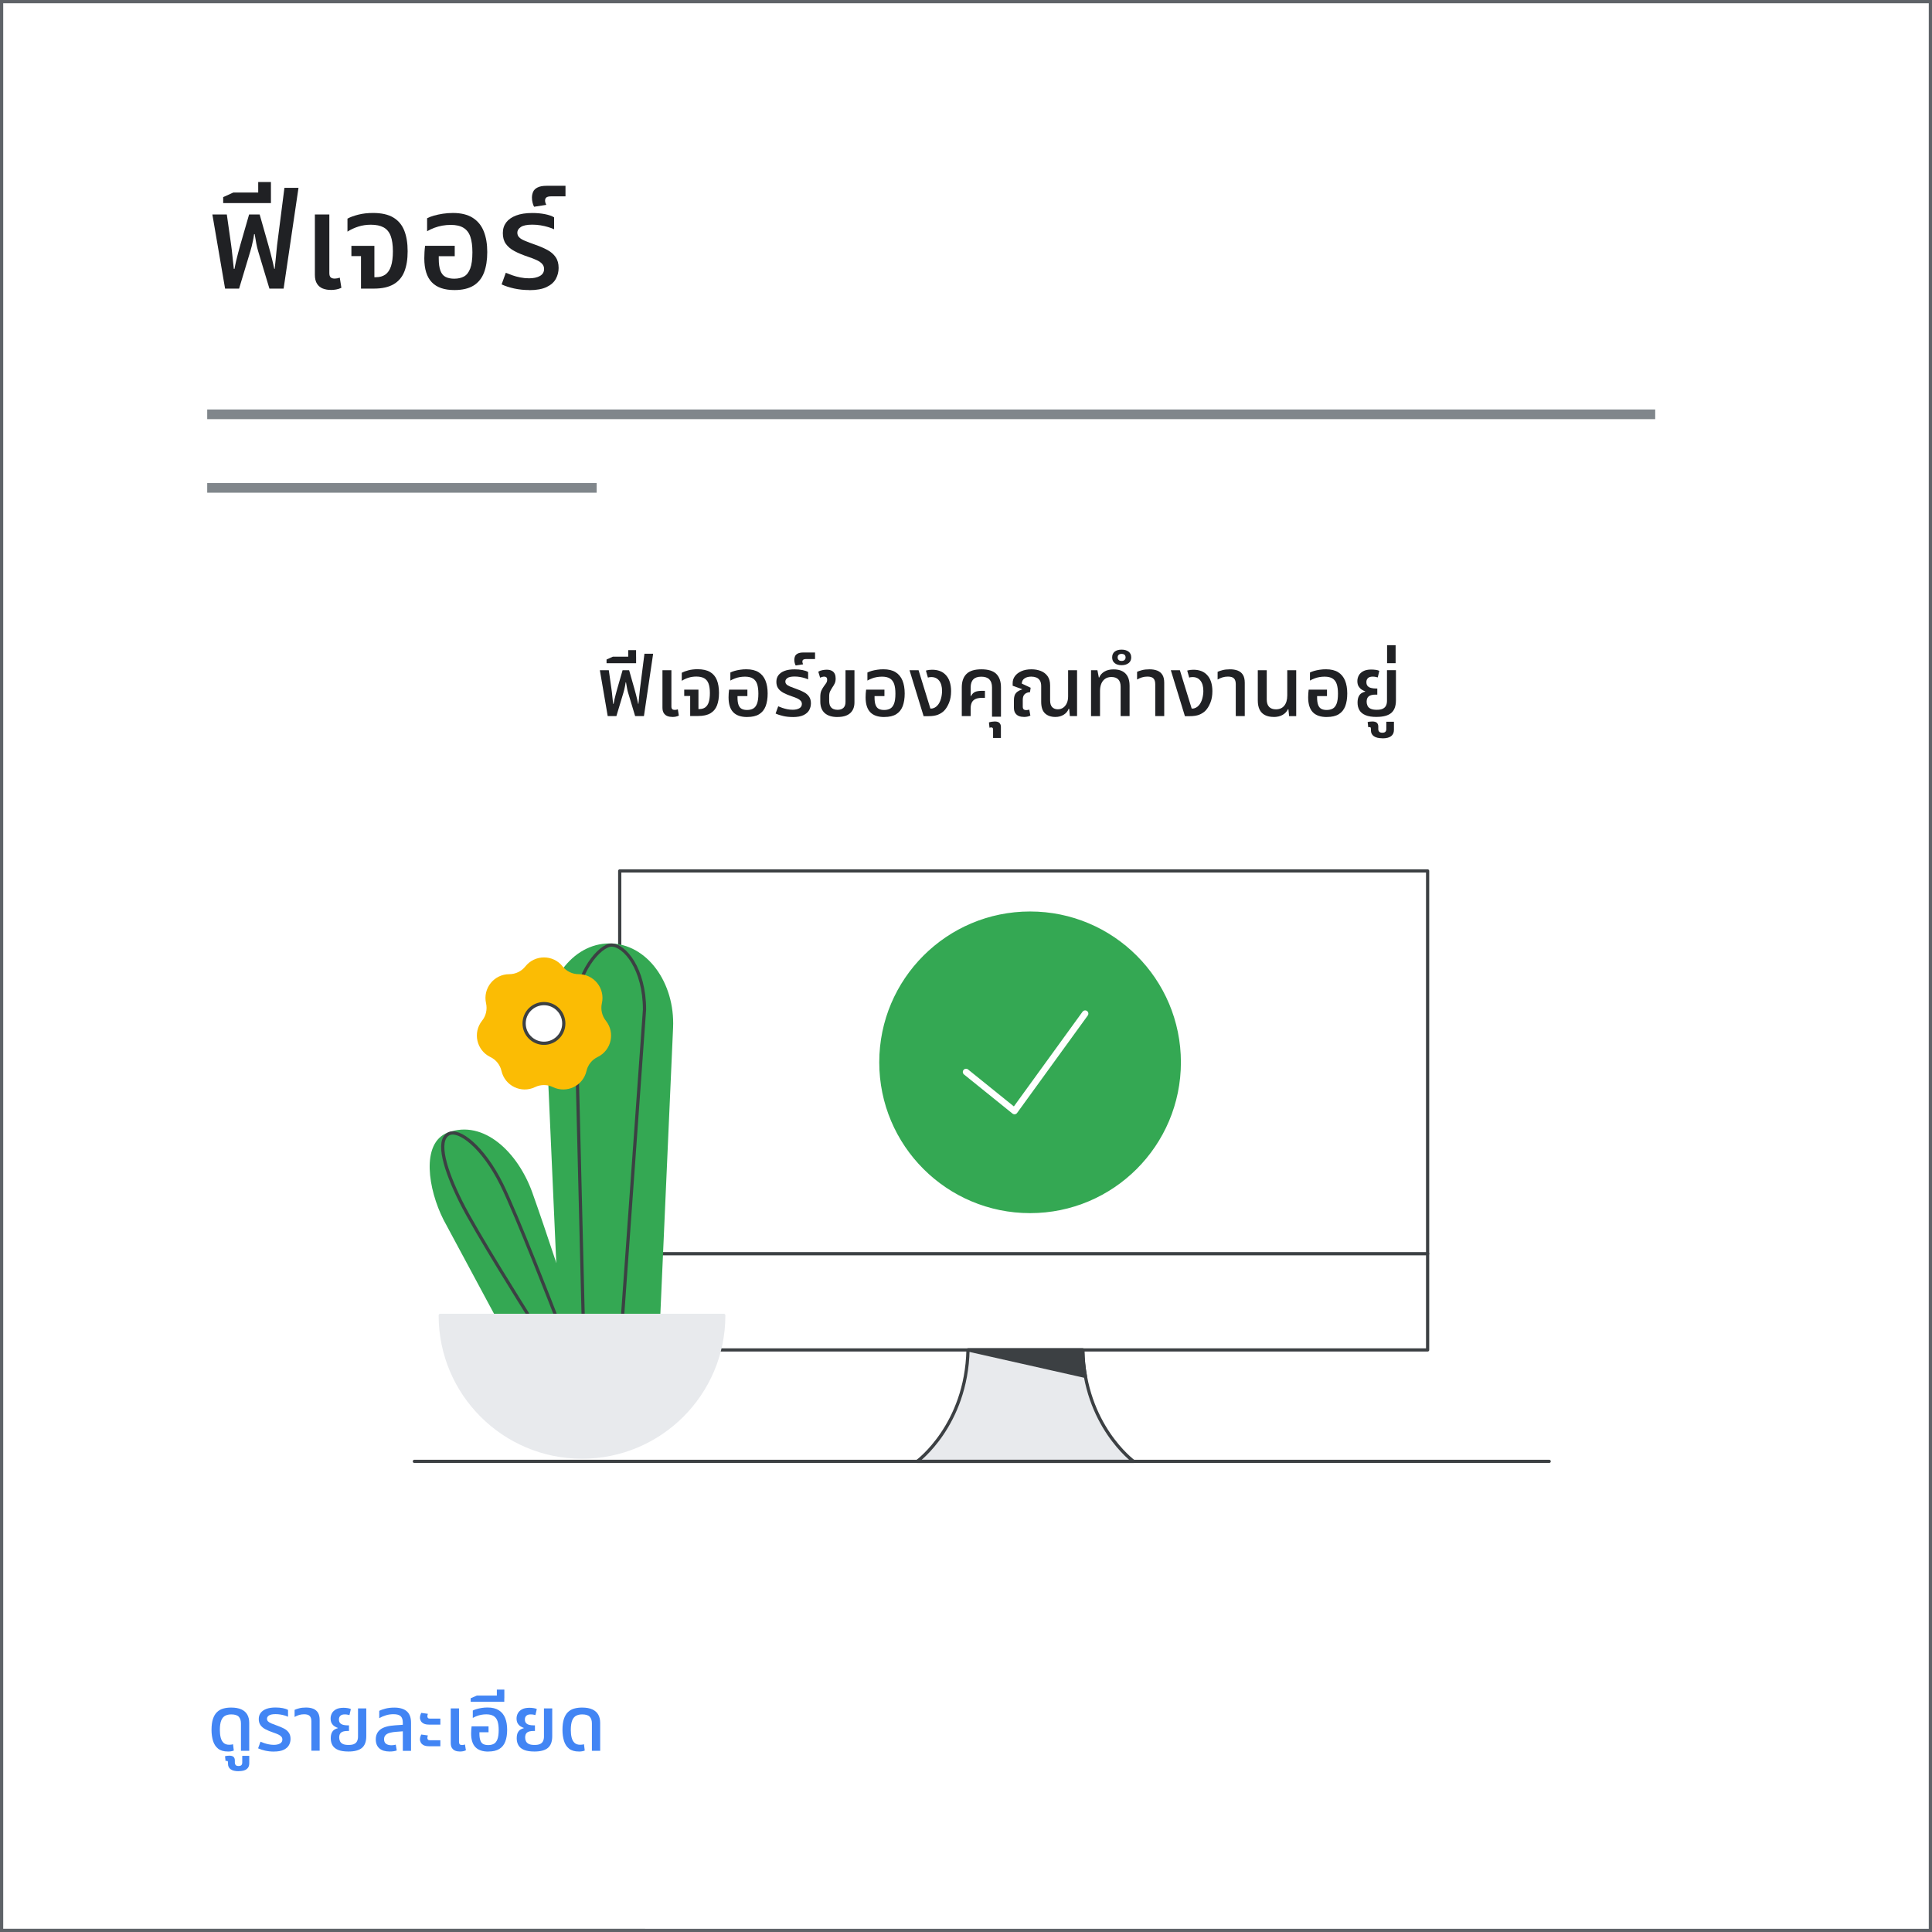 <?xml version="1.0" encoding="UTF-8"?>
<svg xmlns="http://www.w3.org/2000/svg" viewBox="0 0 600 600">
  <rect x="0" y="0" width="600" height="600" fill="#333333" stroke="none"/>
  <defs>
    <style>
      .cls-1 {
        fill: #202124;
      }

      .cls-1, .cls-2, .cls-3, .cls-4 {
        stroke-width: 0px;
      }

      .cls-5 {
        fill: #34a853;
        stroke: #34a853;
      }

      .cls-5, .cls-6, .cls-7, .cls-8, .cls-9, .cls-10, .cls-11, .cls-12 {
        stroke-linecap: round;
        stroke-linejoin: round;
      }

      .cls-2 {
        fill: #4285f4;
      }

      .cls-6 {
        fill: #3c4043;
      }

      .cls-6, .cls-7, .cls-8, .cls-12 {
        stroke: #3c4043;
      }

      .cls-3 {
        fill: #5f6368;
      }

      .cls-7, .cls-4 {
        fill: #fff;
      }

      .cls-8, .cls-13, .cls-11 {
        fill: none;
      }

      .cls-9 {
        stroke: #e8eaed;
      }

      .cls-9, .cls-12 {
        fill: #e8eaed;
      }

      .cls-10 {
        fill: #fbbc04;
        stroke: #fbbc04;
      }

      .cls-13 {
        stroke: #80868b;
        stroke-miterlimit: 10;
        stroke-width: 3px;
      }

      .cls-11 {
        stroke: #fff;
        stroke-width: 2px;
      }
    </style>
  </defs>
  <g id="Vectors">
    <g>
      <g>
        <rect class="cls-4" x=".5" y=".5" width="599" height="599"/>
        <path class="cls-3" d="M599,1v598H1V1h598M600,0H0v600h600V0h0Z"/>
      </g>
      <line class="cls-13" x1="64.35" y1="128.67" x2="514.04" y2="128.67"/>
      <line class="cls-13" x1="64.35" y1="151.51" x2="185.3" y2="151.51"/>
      <g>
        <path class="cls-7" d="M192.46,270.48h250.9v148.75h-250.9v-148.75Z"/>
        <path class="cls-8" d="M192.46,389.35h250.9"/>
        <path class="cls-12" d="M284.86,453.84s15.26-11.19,15.76-34.6h35.65c.49,23.4,15.76,34.6,15.76,34.6h-67.18Z"/>
        <path class="cls-6" d="M337.08,427.45c-.46-2.55-.76-5.28-.82-8.21h-35.65l36.47,8.21Z"/>
        <path class="cls-8" d="M481.11,453.84H128.69"/>
        <path class="cls-5" d="M319.9,376.25c25.59,0,46.34-20.75,46.34-46.34s-20.75-46.34-46.34-46.34-46.34,20.75-46.34,46.34,20.75,46.34,46.34,46.34Z"/>
        <path class="cls-11" d="M300.01,332.91l15.05,12.14,21.94-30.26"/>
        <path class="cls-5" d="M170.01,319.18c-.62-13.82,8-25.69,19.26-25.69s19.88,11.87,19.26,25.69l-3.97,89.31h-30.58l-3.97-89.31Z"/>
        <path class="cls-5" d="M138.15,378.51c-4.66-9.22-6.93-23.34,1.14-26.33,10.76-3.98,21.11,6.01,25.53,18.27,4.11,11.43,12.81,38.07,12.81,38.07h-23.36l-16.12-30Z"/>
        <path class="cls-8" d="M193.39,407.99l6.77-94.43c0-12.76-6.24-20.06-10.24-20.06-3.58,0-11.15,8.63-11.15,20.06l2.32,94.43"/>
        <path class="cls-8" d="M172.36,407.99s-11.97-30.91-16.58-40.2c-5.8-11.68-13.33-17.39-16.5-15.62-3.8,2.11-1.06,11.15,3.83,21.01,4.63,9.33,20.71,34.81,20.71,34.81"/>
        <path class="cls-9" d="M180.75,452.52c24.32,0,44.02-19.72,44.02-44.02h-88.05c0,24.32,19.7,44.02,44.02,44.02Z"/>
        <path class="cls-10" d="M174.32,300.44c1.31,1.64,3.29,2.6,5.39,2.6,4.43,0,7.71,4.11,6.72,8.43-.46,2.04.03,4.2,1.34,5.84,2.76,3.47,1.6,8.59-2.4,10.51-1.88.91-3.26,2.63-3.72,4.67-.99,4.31-5.72,6.6-9.72,4.67-1.88-.91-4.1-.91-5.98,0-3.98,1.93-8.73-.36-9.72-4.67-.46-2.04-1.84-3.77-3.73-4.67-3.98-1.93-5.16-7.05-2.4-10.51,1.31-1.64,1.8-3.78,1.34-5.84-.99-4.31,2.3-8.43,6.72-8.43,2.1,0,4.08-.95,5.39-2.6,2.76-3.47,8.03-3.47,10.79,0Z"/>
        <path class="cls-7" d="M168.93,324c3.4,0,6.16-2.76,6.16-6.16s-2.76-6.16-6.16-6.16-6.16,2.76-6.16,6.16,2.76,6.16,6.16,6.16Z"/>
      </g>
    </g>
  </g>
  <g id="Text">
    <g>
      <path class="cls-1" d="M188.73,222.39l-2.44-14.25h2.78l.83,5.85c.03.17.08.51.13,1,.05.49.11,1.06.18,1.7.07.64.14,1.27.21,1.9h.13c.09-.5.19-1,.31-1.51.12-.5.25-1.02.39-1.56.14-.54.29-1.07.44-1.61l1.66-5.77h2.03l1.64,5.77c.16.54.3,1.07.44,1.61.14.54.27,1.06.39,1.56.12.5.23,1,.34,1.51h.08c.07-.68.13-1.3.19-1.88.06-.58.11-1.1.16-1.56.04-.46.08-.84.12-1.16l1.4-10.97h2.7l-2.86,19.37h-2.73l-2.16-7.18c-.14-.45-.26-.94-.35-1.46-.1-.52-.2-1.13-.33-1.85h-.1c-.07.47-.14.89-.22,1.26-.08.37-.16.72-.23,1.05s-.17.66-.27.99l-2.16,7.18h-2.7Z"/>
      <path class="cls-1" d="M188.37,205.96v-1.14l1.95-.88h7.23v2.03h-9.18ZM195.1,204.79v-2.89h2.44v2.89h-2.44Z"/>
      <path class="cls-1" d="M208.8,222.65c-.57,0-1.09-.09-1.55-.27-.46-.18-.83-.49-1.1-.91-.28-.42-.42-1-.42-1.73v-11.6h2.78v11.26c0,.38.08.65.25.82s.43.25.79.25c.14,0,.29-.02.47-.05.17-.04.34-.08.49-.13l.31,1.95c-.33.16-.66.26-1,.33-.34.06-.68.09-1.03.09Z"/>
      <path class="cls-1" d="M214.34,222.39v-6.24h-1.85v-1.98h4.42v6.03h.31c.71,0,1.31-.17,1.79-.51.48-.34.85-.88,1.09-1.61s.36-1.69.36-2.87-.14-2.2-.43-2.95-.74-1.3-1.36-1.64-1.44-.51-2.44-.51c-.85,0-1.65.12-2.39.35-.75.23-1.45.56-2.11.97v-2.5c.54-.29,1.24-.55,2.09-.77s1.8-.33,2.82-.33c1.61,0,2.9.29,3.87.86s1.68,1.4,2.12,2.5c.44,1.09.66,2.43.66,4s-.21,2.82-.62,3.89-1.1,1.88-2.05,2.44-2.22.84-3.8.84h-2.5Z"/>
      <path class="cls-1" d="M232.05,222.68c-1.94,0-3.39-.5-4.35-1.5-.96-1-1.44-2.54-1.44-4.62,0-.35.01-.74.04-1.17.03-.43.06-.84.12-1.22h5.69v2h-3.07v.47c0,.97.11,1.74.33,2.31.22.57.55.97.99,1.2.44.23.99.34,1.65.34.73,0,1.35-.14,1.87-.42.52-.28.92-.78,1.21-1.52.29-.74.43-1.78.43-3.13,0-1.21-.13-2.21-.39-2.98-.26-.77-.7-1.35-1.31-1.73s-1.43-.57-2.46-.57c-.55,0-1.1.05-1.62.14-.53.09-1.04.23-1.52.42-.49.18-.95.4-1.4.66v-2.5c.36-.19.81-.36,1.33-.51.52-.15,1.09-.27,1.72-.36.62-.1,1.27-.14,1.92-.14,1.56,0,2.83.31,3.8.92.97.62,1.68,1.48,2.13,2.6.45,1.12.68,2.45.68,3.99s-.21,2.86-.62,3.95c-.42,1.09-1.09,1.92-2.02,2.5-.93.57-2.15.86-3.68.86Z"/>
      <path class="cls-1" d="M246.17,222.68c-1.02,0-2-.1-2.92-.31-.93-.21-1.72-.47-2.38-.78l.81-2.24c.36.16.78.32,1.25.48.47.16.98.3,1.53.42.55.11,1.12.17,1.69.17.87,0,1.56-.15,2.09-.46.53-.3.79-.75.79-1.34,0-.36-.11-.68-.34-.95-.23-.27-.56-.51-1.01-.73-.45-.22-1.01-.44-1.69-.66-1.04-.35-1.92-.71-2.65-1.1-.73-.39-1.28-.86-1.66-1.4s-.57-1.23-.57-2.04.21-1.48.64-2.05,1.06-1.02,1.9-1.34,1.89-.48,3.13-.48c.87,0,1.68.07,2.43.22.75.15,1.34.35,1.76.61v2.29c-.29-.14-.67-.28-1.12-.42-.45-.14-.94-.25-1.47-.34s-1.06-.13-1.6-.13c-1.04,0-1.78.15-2.22.46s-.66.66-.66,1.08c0,.35.11.64.34.88.23.24.6.47,1.12.69.52.22,1.2.47,2.03.77.85.29,1.61.62,2.29.99.68.36,1.2.82,1.59,1.38s.57,1.25.57,2.08c0,.75-.18,1.44-.53,2.09-.36.65-.94,1.17-1.77,1.57-.82.4-1.94.6-3.34.6Z"/>
      <path class="cls-1" d="M247.1,206.66c-.12-.21-.22-.47-.3-.79-.08-.32-.12-.65-.12-.97,0-.4.08-.77.23-1.12.16-.35.45-.62.87-.83.43-.21,1-.31,1.73-.31h3.61v2.03h-2.81c-.35,0-.62.06-.82.18s-.3.34-.3.65c0,.12.02.25.06.39.04.14.1.28.17.42l-2.34.36Z"/>
      <path class="cls-1" d="M260.08,222.68c-1.72,0-3.03-.41-3.95-1.22-.92-.82-1.38-2.02-1.38-3.61v-1.43c0-.81.11-1.47.34-1.96.23-.49.48-.92.75-1.29.29-.4.54-.74.74-1.04.2-.29.3-.64.3-1.04,0-.35-.08-.59-.25-.74-.17-.15-.39-.22-.66-.22-.19,0-.39.03-.61.09-.22.06-.44.14-.66.25l-.57-1.87c.36-.23.79-.39,1.29-.48.49-.09.92-.14,1.29-.14.68,0,1.22.12,1.64.35s.71.55.9.96.27.89.27,1.44c0,.61-.1,1.12-.3,1.53-.2.42-.44.82-.72,1.22-.28.43-.51.84-.7,1.22s-.29.89-.29,1.53v1.4c0,.73.12,1.3.35,1.7s.55.69.95.86c.4.17.82.25,1.27.25.81,0,1.43-.2,1.86-.61.42-.41.64-1.01.64-1.81v-9.88h2.78v9.98c0,1.46-.45,2.58-1.34,3.37-.89.79-2.21,1.18-3.94,1.18Z"/>
      <path class="cls-1" d="M274.61,222.68c-1.94,0-3.39-.5-4.35-1.5-.96-1-1.44-2.54-1.44-4.62,0-.35.01-.74.04-1.17.03-.43.06-.84.12-1.22h5.69v2h-3.07v.47c0,.97.11,1.74.33,2.31.22.57.55.97.99,1.2.44.23.99.34,1.65.34.73,0,1.35-.14,1.87-.42.52-.28.92-.78,1.21-1.52.29-.74.43-1.78.43-3.13,0-1.21-.13-2.21-.39-2.98-.26-.77-.7-1.35-1.31-1.73s-1.43-.57-2.46-.57c-.55,0-1.1.05-1.62.14-.53.09-1.04.23-1.52.42-.49.18-.95.4-1.4.66v-2.5c.36-.19.81-.36,1.33-.51.52-.15,1.09-.27,1.72-.36.62-.1,1.27-.14,1.92-.14,1.56,0,2.83.31,3.8.92.97.62,1.68,1.48,2.13,2.6.45,1.12.68,2.45.68,3.99s-.21,2.86-.62,3.95c-.42,1.09-1.09,1.92-2.02,2.5-.93.57-2.15.86-3.68.86Z"/>
      <path class="cls-1" d="M286.83,222.39l-4.37-14.25h2.81l3.67,11.91h.26c.36,0,.72-.1,1.08-.29.35-.19.65-.43.9-.73.47-.54.81-1.21,1.04-2.03.23-.81.34-1.62.34-2.42,0-1.35-.29-2.41-.88-3.17-.59-.76-1.4-1.14-2.44-1.14-.21,0-.41.01-.6.04-.19.03-.35.07-.47.12l-.62-2.18c.38-.1.74-.17,1.07-.21.33-.04.61-.05.86-.05.88,0,1.67.13,2.35.38.68.25,1.27.62,1.75,1.11.61.59,1.06,1.33,1.35,2.21.29.88.44,1.86.44,2.94,0,1.37-.21,2.58-.64,3.63-.43,1.05-.95,1.89-1.57,2.51-.52.5-1.15.9-1.9,1.2-.75.29-1.72.44-2.91.44h-1.51Z"/>
      <path class="cls-1" d="M298.69,222.39v-8.92c0-1.82.49-3.21,1.46-4.17.97-.96,2.51-1.44,4.63-1.44s3.68.48,4.64,1.44,1.44,2.35,1.44,4.17v9.1h-2.78v-9.1c0-1.09-.28-1.92-.83-2.48-.55-.56-1.39-.84-2.5-.84s-1.94.28-2.48.84c-.55.56-.82,1.39-.82,2.48v2.7l.08.03c.36-.68.81-1.12,1.34-1.34.53-.22,1.26-.32,2.2-.32h.81v2.18h-.81c-1.01,0-1.76.15-2.28.44s-.86.68-1.05,1.16c-.19.48-.29,1.01-.29,1.6v2.47h-2.76Z"/>
      <path class="cls-1" d="M308.41,229.18v-2.63c0-.43-.19-.65-.57-.65-.09,0-.18,0-.27.03-.09.02-.19.04-.27.08l-.18-1.66c.26-.09.56-.16.9-.21s.64-.08.9-.08c.68,0,1.17.15,1.47.46s.45.71.45,1.23v3.43h-2.42Z"/>
      <path class="cls-1" d="M318,222.65c-.57,0-1.09-.09-1.56-.27-.47-.18-.84-.49-1.13-.91s-.43-1-.43-1.73v-2.26c0-1.06.23-1.83.69-2.31s1.07-.83,1.83-1.04l.03-.1-2.94-1.07v-.81c0-.8.23-1.52.7-2.16.47-.64,1.14-1.16,2.02-1.55.88-.39,1.91-.58,3.11-.58,1.06,0,2.02.17,2.9.51.88.34,1.58.88,2.11,1.61.53.74.79,1.69.79,2.87v4.65c0,.97.22,1.68.66,2.12.44.44,1.02.66,1.73.66.64,0,1.2-.17,1.68-.51s.85-.81,1.12-1.4c.27-.6.4-1.3.4-2.09v-8.14h2.78v14.25h-2.24l-.21-2.26h-.16c-.29.78-.82,1.4-1.56,1.85s-1.59.68-2.55.68c-1.35,0-2.43-.37-3.22-1.1-.8-.74-1.2-1.95-1.2-3.63v-4.81c0-.78-.14-1.39-.43-1.82-.29-.43-.66-.74-1.13-.91-.47-.17-.97-.26-1.51-.26-.85,0-1.55.18-2.09.55-.55.36-.84.9-.87,1.61l2.76,1.3-.21,1.38c-.64.02-1.17.21-1.6.57-.42.36-.64.97-.64,1.82v2.08c0,.38.09.66.26.83.17.17.45.26.83.26.16,0,.32-.01.48-.04.16-.03.32-.06.45-.12l.34,1.87c-.33.16-.66.26-1,.33-.34.06-.67.09-1,.09Z"/>
      <path class="cls-1" d="M338.83,222.39v-14.25h1.98l.44,2.26h.13c.29-.76.83-1.37,1.6-1.83.77-.46,1.72-.69,2.85-.69,1.06,0,1.95.18,2.68.55.73.36,1.29.92,1.69,1.66.4.75.6,1.71.6,2.89v9.41h-2.78v-9.1c0-1.02-.24-1.79-.73-2.29s-1.2-.75-2.13-.75c-.76,0-1.41.18-1.94.55-.53.36-.93.87-1.2,1.52-.27.65-.4,1.4-.4,2.25v7.83h-2.78Z"/>
      <path class="cls-1" d="M348.32,206.58c-.9,0-1.62-.21-2.14-.64-.53-.42-.79-1.02-.79-1.78s.26-1.38.79-1.79c.53-.42,1.24-.62,2.14-.62s1.62.21,2.17.62c.55.42.82,1.01.82,1.79s-.27,1.36-.82,1.78c-.55.42-1.27.64-2.17.64ZM348.32,205.26c.4,0,.71-.1.92-.3s.32-.46.32-.79c0-.35-.11-.62-.32-.81-.22-.19-.52-.29-.92-.29s-.7.1-.91.29c-.21.19-.31.46-.31.81s.1.59.31.79.51.3.91.3Z"/>
      <path class="cls-1" d="M358.77,222.39v-9.91c0-.81-.19-1.41-.56-1.79-.37-.38-1-.57-1.88-.57-.61,0-1.17.08-1.7.25-.53.17-1.03.39-1.5.66v-2.39c.36-.17.87-.35,1.52-.52.65-.17,1.42-.26,2.33-.26s1.72.13,2.41.4,1.22.71,1.6,1.31c.38.61.57,1.43.57,2.47v10.35h-2.78Z"/>
      <path class="cls-1" d="M367.98,222.39l-4.37-14.25h2.81l3.67,11.91h.26c.36,0,.72-.1,1.08-.29s.65-.43.9-.73c.47-.54.81-1.21,1.04-2.03.22-.81.34-1.62.34-2.42,0-1.35-.29-2.41-.88-3.17-.59-.76-1.4-1.14-2.44-1.14-.21,0-.41.01-.6.04-.19.03-.35.07-.47.12l-.62-2.18c.38-.1.74-.17,1.07-.21.33-.04.62-.05.86-.05.88,0,1.67.13,2.35.38.68.25,1.27.62,1.75,1.11.61.59,1.06,1.33,1.35,2.21.29.88.44,1.86.44,2.94,0,1.37-.21,2.58-.64,3.63-.42,1.05-.95,1.89-1.57,2.51-.52.5-1.15.9-1.9,1.2-.75.29-1.72.44-2.91.44h-1.51Z"/>
      <path class="cls-1" d="M383.78,222.39v-9.91c0-.81-.19-1.41-.56-1.79-.37-.38-1-.57-1.88-.57-.61,0-1.17.08-1.7.25-.53.17-1.03.39-1.5.66v-2.39c.36-.17.87-.35,1.52-.52.65-.17,1.42-.26,2.33-.26s1.72.13,2.41.4,1.22.71,1.6,1.31c.38.61.57,1.43.57,2.47v10.35h-2.78Z"/>
      <path class="cls-1" d="M395.51,222.65c-1.02,0-1.9-.19-2.64-.56-.74-.37-1.3-.94-1.68-1.69-.38-.75-.57-1.71-.57-2.87v-9.39h2.78v9.1c0,1.01.24,1.76.73,2.28.49.51,1.19.77,2.11.77,1.13,0,2-.38,2.61-1.14s.92-1.82.92-3.17v-7.83h2.78v14.25h-2.21l-.21-2.13h-.16c-.31.69-.84,1.27-1.6,1.72s-1.71.68-2.87.68Z"/>
      <path class="cls-1" d="M412.05,222.68c-1.94,0-3.39-.5-4.35-1.5-.96-1-1.44-2.54-1.44-4.62,0-.35.01-.74.04-1.17.03-.43.06-.84.12-1.22h5.69v2h-3.07v.47c0,.97.11,1.74.33,2.31.22.57.55.97.99,1.2.44.23.99.34,1.65.34.73,0,1.35-.14,1.87-.42.52-.28.92-.78,1.21-1.52.29-.74.43-1.78.43-3.13,0-1.21-.13-2.21-.39-2.98-.26-.77-.7-1.35-1.31-1.73s-1.43-.57-2.46-.57c-.55,0-1.1.05-1.62.14-.53.09-1.04.23-1.52.42-.49.18-.95.4-1.4.66v-2.5c.36-.19.81-.36,1.33-.51.52-.15,1.09-.27,1.72-.36.62-.1,1.26-.14,1.92-.14,1.56,0,2.83.31,3.8.92.97.62,1.68,1.48,2.13,2.6.45,1.12.68,2.45.68,3.99s-.21,2.86-.62,3.95c-.42,1.09-1.09,1.92-2.02,2.5-.93.57-2.15.86-3.68.86Z"/>
      <path class="cls-1" d="M427.54,222.65c-1.46,0-2.62-.18-3.48-.55-.87-.36-1.49-.88-1.88-1.55-.39-.67-.58-1.44-.58-2.33,0-.8.12-1.43.35-1.91.23-.48.53-.83.9-1.05.36-.22.74-.38,1.12-.47v-.1c-.36-.12-.73-.3-1.11-.55-.37-.24-.68-.58-.94-1-.25-.42-.38-.97-.38-1.62,0-.61.14-1.18.43-1.73s.75-.99,1.39-1.34c.64-.35,1.48-.52,2.52-.52.45,0,.91.04,1.38.1s.83.17,1.09.31l-.47,2.03c-.17-.05-.4-.1-.69-.16s-.58-.08-.9-.08c-.66,0-1.15.16-1.47.47-.32.31-.48.72-.48,1.22,0,.55.14.97.42,1.26s.64.48,1.08.58c.44.1.9.16,1.37.16h.52v1.9h-.52c-.95,0-1.66.17-2.11.51-.45.34-.68.91-.68,1.7,0,.43.09.85.27,1.24.18.39.5.7.95.92.45.23,1.09.34,1.92.34s1.45-.11,1.9-.34c.45-.22.78-.55.98-.96.2-.42.3-.91.3-1.48v-9.52h2.78v9.36c0,1.8-.49,3.11-1.46,3.93-.97.81-2.48,1.22-4.52,1.22Z"/>
      <path class="cls-1" d="M429.34,229.28c-1.2,0-2.09-.22-2.69-.65-.6-.43-.9-1.04-.9-1.82v-.44c0-.29-.07-.47-.22-.53-.15-.06-.35-.06-.61.01l-.18-1.61c.24-.07.51-.12.79-.14.29-.03.51-.04.66-.04.66,0,1.13.14,1.42.42s.43.67.43,1.17v.81c0,.31.09.57.29.78.19.21.51.31.96.31s.79-.1.97-.31.27-.47.27-.78v-2.31h2.37v2.52c0,.85-.29,1.5-.88,1.95-.59.45-1.48.68-2.68.68Z"/>
      <path class="cls-1" d="M430.77,205.96v-5.59h2.65v5.59h-2.65Z"/>
    </g>
    <g>
      <path class="cls-2" d="M70.78,543.95c-1.3,0-2.31-.3-3.05-.89-.74-.59-1.26-1.4-1.57-2.41-.31-1.02-.47-2.15-.47-3.4,0-1.38.15-2.51.44-3.41.3-.9.71-1.6,1.25-2.12.54-.52,1.18-.89,1.92-1.1s1.56-.32,2.46-.32c1.33,0,2.4.19,3.23.58.82.38,1.43.93,1.82,1.63s.59,1.54.59,2.5v8.71h-2.57v-8.47c0-.93-.23-1.63-.68-2.11-.46-.48-1.24-.72-2.34-.72-.67,0-1.28.13-1.81.38s-.96.73-1.26,1.43c-.3.7-.46,1.71-.46,3.04,0,.88.09,1.67.26,2.36.18.7.48,1.24.9,1.63.42.39,1.01.59,1.76.59.21,0,.41-.01.61-.04.2-.02.39-.07.56-.13l.24,1.97c-.26.11-.55.19-.89.24s-.66.07-.96.07Z"/>
      <path class="cls-2" d="M74.12,550.07c-1.1,0-1.93-.2-2.48-.6-.55-.4-.83-.96-.83-1.68v-.41c0-.27-.07-.44-.2-.49-.14-.06-.32-.05-.56.01l-.17-1.49c.22-.06.47-.11.73-.13.26-.02.47-.04.61-.04.61,0,1.04.13,1.31.38.26.26.4.62.4,1.08v.74c0,.29.09.53.26.72.18.19.47.29.89.29s.73-.1.9-.29c.17-.19.25-.43.25-.72v-2.14h2.18v2.33c0,.78-.27,1.38-.82,1.8-.54.42-1.37.62-2.47.62Z"/>
      <path class="cls-2" d="M85.06,543.97c-.94,0-1.84-.1-2.7-.29-.86-.19-1.59-.43-2.2-.72l.74-2.06c.34.14.72.29,1.15.44.43.15.9.28,1.42.38.51.1,1.03.16,1.56.16.8,0,1.44-.14,1.93-.42.49-.28.73-.69.73-1.24,0-.34-.1-.63-.31-.88-.21-.25-.52-.47-.94-.67-.42-.2-.94-.4-1.56-.61-.96-.32-1.78-.66-2.45-1.02-.67-.36-1.18-.79-1.54-1.3s-.53-1.13-.53-1.88.2-1.37.59-1.9c.39-.53.98-.94,1.75-1.24s1.74-.44,2.89-.44c.8,0,1.55.07,2.24.2s1.24.32,1.62.56v2.11c-.27-.13-.62-.26-1.03-.38s-.87-.23-1.36-.31c-.49-.08-.98-.12-1.48-.12-.96,0-1.64.14-2.05.42-.41.28-.61.61-.61,1,0,.32.1.59.31.82.21.22.55.44,1.03.64.48.2,1.1.44,1.87.71.78.27,1.49.58,2.11.91s1.11.76,1.46,1.27.53,1.15.53,1.92c0,.69-.16,1.33-.49,1.93-.33.6-.87,1.08-1.63,1.45-.76.37-1.79.55-3.08.55Z"/>
      <path class="cls-2" d="M96.7,543.71v-9.14c0-.75-.17-1.3-.52-1.66-.34-.35-.92-.53-1.74-.53-.56,0-1.08.08-1.57.23-.49.15-.95.36-1.38.61v-2.21c.34-.16.8-.32,1.4-.48.6-.16,1.32-.24,2.15-.24s1.59.12,2.22.37c.63.25,1.12.65,1.48,1.21.35.56.53,1.32.53,2.28v9.55h-2.57Z"/>
      <path class="cls-2" d="M108.22,543.95c-1.34,0-2.42-.17-3.22-.5-.8-.34-1.38-.81-1.74-1.43-.36-.62-.54-1.33-.54-2.15,0-.74.11-1.32.32-1.76.22-.44.49-.76.83-.97s.68-.35,1.03-.43v-.1c-.34-.11-.68-.28-1.02-.5-.34-.22-.63-.53-.86-.92-.23-.39-.35-.89-.35-1.5,0-.56.13-1.09.4-1.6.26-.5.69-.92,1.28-1.24.59-.32,1.37-.48,2.33-.48.42,0,.84.03,1.27.1.43.06.77.16,1.01.29l-.43,1.87c-.16-.05-.37-.1-.64-.14-.26-.05-.54-.07-.83-.07-.61,0-1.06.14-1.36.43s-.44.66-.44,1.13c0,.51.13.9.38,1.16.26.26.59.44,1,.54.41.1.83.14,1.26.14h.48v1.75h-.48c-.88,0-1.53.16-1.94.47-.42.31-.62.84-.62,1.57,0,.4.08.78.25,1.14s.46.64.88.85c.42.21,1.01.31,1.78.31s1.34-.1,1.75-.31c.42-.21.72-.5.9-.89s.28-.84.28-1.37v-8.78h2.57v8.64c0,1.66-.45,2.87-1.34,3.62s-2.29,1.13-4.18,1.13Z"/>
      <path class="cls-2" d="M121.02,543.95c-1.39,0-2.46-.32-3.2-.97-.74-.65-1.12-1.58-1.12-2.8,0-1.31.48-2.34,1.43-3.07.95-.74,2.49-1.17,4.62-1.3l2.83-.19v2.02l-2.52.19c-1.42.11-2.41.35-2.96.72s-.83.89-.83,1.56.21,1.14.62,1.44c.42.3.98.46,1.7.46.26,0,.49-.02.71-.06s.42-.08.61-.13l.31,1.8c-.3.11-.64.2-1.02.25-.38.06-.77.08-1.19.08ZM125.1,543.71v-8.69c0-.96-.23-1.64-.68-2.05s-1.2-.61-2.22-.61c-.82,0-1.6.11-2.34.34-.74.22-1.44.52-2.08.89v-2.28c.46-.24,1.1-.47,1.91-.68s1.73-.32,2.77-.32c.83,0,1.57.09,2.21.28.64.18,1.18.46,1.62.83s.78.85,1.01,1.44c.23.59.35,1.3.35,2.14v8.74h-2.54Z"/>
      <path class="cls-2" d="M133.23,535.59c-.67,0-1.22-.1-1.63-.31s-.72-.48-.9-.8c-.18-.33-.28-.68-.28-1.04,0-.25.04-.52.12-.78.08-.26.18-.5.29-.71l2.06.29c-.03.1-.07.21-.11.35s-.06.28-.06.42c0,.21.06.38.18.52.12.14.33.2.64.2h3.22v1.87h-3.53ZM133.23,542.31c-.67,0-1.22-.1-1.63-.31s-.72-.48-.9-.8c-.18-.33-.28-.68-.28-1.04,0-.26.04-.52.12-.78.08-.26.18-.5.29-.71l2.06.29c-.03.1-.07.21-.11.35-.04.14-.06.28-.06.42,0,.21.06.38.18.52s.33.2.64.2h3.22v1.87h-3.53Z"/>
      <path class="cls-2" d="M142.81,543.95c-.53,0-1-.08-1.43-.25-.42-.17-.76-.45-1.02-.84-.26-.39-.38-.92-.38-1.6v-10.7h2.57v10.39c0,.35.08.6.23.76s.4.23.73.23c.13,0,.27-.02.43-.05.16-.03.31-.07.46-.12l.29,1.8c-.3.14-.61.24-.92.3-.31.06-.63.08-.95.08Z"/>
      <path class="cls-2" d="M151.66,543.97c-1.79,0-3.13-.46-4.02-1.38-.89-.92-1.33-2.34-1.33-4.26,0-.32.01-.68.04-1.08.02-.4.06-.78.11-1.13h5.26v1.85h-2.83v.43c0,.9.1,1.61.3,2.14s.5.9.91,1.1c.41.21.92.31,1.52.31.67,0,1.25-.13,1.73-.38s.85-.72,1.12-1.4c.26-.68.4-1.64.4-2.89,0-1.12-.12-2.04-.36-2.75-.24-.71-.64-1.24-1.21-1.6-.57-.35-1.32-.53-2.27-.53-.51,0-1.01.04-1.5.13-.49.09-.96.22-1.4.38-.45.17-.88.37-1.3.61v-2.3c.34-.18.74-.33,1.22-.47.48-.14,1.01-.25,1.58-.34.58-.09,1.17-.13,1.78-.13,1.44,0,2.61.28,3.5.85.9.57,1.55,1.37,1.97,2.4s.62,2.26.62,3.68-.19,2.64-.58,3.65c-.38,1.01-1,1.78-1.86,2.3-.86.53-1.99.79-3.4.79Z"/>
      <path class="cls-2" d="M146.17,528.51v-1.1l1.94-.84h8.5v1.94h-10.44ZM154.3,527.43v-2.71h2.33v2.71h-2.33Z"/>
      <path class="cls-2" d="M165.97,543.95c-1.34,0-2.42-.17-3.22-.5-.8-.34-1.38-.81-1.74-1.43-.36-.62-.54-1.33-.54-2.15,0-.74.11-1.32.32-1.76.22-.44.49-.76.83-.97s.68-.35,1.03-.43v-.1c-.34-.11-.68-.28-1.02-.5-.34-.22-.63-.53-.86-.92-.23-.39-.35-.89-.35-1.5,0-.56.13-1.09.4-1.6.26-.5.69-.92,1.28-1.24.59-.32,1.37-.48,2.33-.48.42,0,.84.03,1.27.1.43.06.77.16,1.01.29l-.43,1.87c-.16-.05-.37-.1-.64-.14-.26-.05-.54-.07-.83-.07-.61,0-1.06.14-1.36.43s-.44.66-.44,1.13c0,.51.13.9.38,1.16.26.26.59.44,1,.54.41.1.83.14,1.26.14h.48v1.75h-.48c-.88,0-1.53.16-1.94.47-.42.31-.62.84-.62,1.57,0,.4.08.78.25,1.14s.46.64.88.85c.42.21,1.01.31,1.78.31s1.34-.1,1.75-.31c.42-.21.72-.5.9-.89s.28-.84.28-1.37v-8.78h2.57v8.64c0,1.66-.45,2.87-1.34,3.62s-2.29,1.13-4.18,1.13Z"/>
      <path class="cls-2" d="M179.77,543.95c-1.3,0-2.31-.3-3.05-.89-.74-.59-1.26-1.4-1.57-2.41-.31-1.02-.47-2.15-.47-3.4,0-1.38.15-2.51.44-3.41.3-.9.71-1.6,1.25-2.12.54-.52,1.18-.89,1.92-1.1s1.56-.32,2.46-.32c1.33,0,2.4.19,3.23.58.82.38,1.43.93,1.82,1.63s.59,1.54.59,2.5v8.71h-2.57v-8.47c0-.93-.23-1.63-.68-2.11-.46-.48-1.24-.72-2.34-.72-.67,0-1.28.13-1.81.38s-.96.73-1.26,1.43c-.3.7-.46,1.71-.46,3.04,0,.88.09,1.67.26,2.36.18.7.48,1.24.9,1.63.42.39,1.01.59,1.76.59.21,0,.41-.01.61-.04.2-.02.39-.07.56-.13l.24,1.97c-.26.11-.55.19-.89.24s-.66.07-.96.07Z"/>
    </g>
    <g>
      <path class="cls-1" d="M69.9,89.62l-3.95-23.02h4.49l1.34,9.45c.06.28.13.82.21,1.62.08.8.18,1.72.29,2.75.11,1.04.22,2.06.34,3.07h.21c.14-.81.31-1.62.5-2.44.2-.81.41-1.65.63-2.52.22-.87.46-1.74.71-2.6l2.69-9.32h3.28l2.65,9.32c.25.87.49,1.74.71,2.6.22.87.43,1.71.63,2.52.2.81.38,1.62.55,2.44h.13c.11-1.09.22-2.11.31-3.04.1-.94.18-1.78.25-2.52.07-.74.13-1.37.19-1.87l2.27-17.72h4.37l-4.62,31.29h-4.41l-3.49-11.59c-.22-.73-.41-1.51-.57-2.35-.15-.84-.33-1.83-.52-2.98h-.17c-.11.76-.23,1.44-.36,2.04-.13.6-.25,1.17-.38,1.7-.13.53-.27,1.06-.44,1.6l-3.49,11.59h-4.37Z"/>
      <path class="cls-1" d="M69.31,63.07v-1.85l3.15-1.43h11.68v3.28h-14.83ZM80.19,61.18v-4.66h3.95v4.66h-3.95Z"/>
      <path class="cls-1" d="M102.74,90.04c-.92,0-1.76-.15-2.5-.44-.74-.29-1.34-.78-1.78-1.47-.45-.69-.67-1.62-.67-2.79v-18.73h4.49v18.19c0,.62.13,1.06.4,1.32s.69.4,1.28.4c.22,0,.48-.03.76-.08.28-.06.55-.13.8-.21l.5,3.15c-.53.25-1.07.43-1.62.52-.55.1-1.1.15-1.66.15Z"/>
      <path class="cls-1" d="M112.11,89.62v-10.08h-2.98v-3.19h7.14v9.74h.5c1.15,0,2.11-.27,2.9-.82.78-.55,1.37-1.41,1.76-2.6.39-1.19.59-2.74.59-4.64s-.23-3.55-.69-4.77c-.46-1.22-1.2-2.1-2.21-2.65-1.01-.55-2.32-.82-3.95-.82-1.37,0-2.66.19-3.86.57-1.2.38-2.34.9-3.4,1.57v-4.03c.87-.48,1.99-.89,3.38-1.24,1.39-.35,2.9-.52,4.56-.52,2.6,0,4.69.46,6.26,1.39,1.57.92,2.71,2.27,3.42,4.03.71,1.76,1.07,3.92,1.07,6.47s-.34,4.56-1.01,6.28c-.67,1.72-1.78,3.04-3.32,3.95-1.54.91-3.58,1.37-6.13,1.37h-4.03Z"/>
      <path class="cls-1" d="M141.13,90.08c-3.14,0-5.48-.8-7.03-2.42-1.55-1.61-2.33-4.09-2.33-7.46,0-.56.02-1.19.06-1.89.04-.7.1-1.36.19-1.97h9.2v3.23h-4.96v.76c0,1.57.17,2.81.52,3.74.35.92.88,1.57,1.6,1.93.71.36,1.6.55,2.67.55,1.18,0,2.18-.22,3.02-.67.84-.45,1.49-1.27,1.95-2.46.46-1.19.69-2.88.69-5.06,0-1.96-.21-3.56-.63-4.81-.42-1.25-1.13-2.18-2.12-2.79-.99-.62-2.32-.92-3.97-.92-.9,0-1.77.08-2.62.23-.85.15-1.67.38-2.46.67-.78.29-1.54.65-2.27,1.07v-4.03c.59-.31,1.3-.58,2.14-.82.84-.24,1.76-.43,2.77-.59,1.01-.15,2.04-.23,3.11-.23,2.52,0,4.56.5,6.13,1.49,1.57.99,2.72,2.39,3.44,4.2.73,1.81,1.09,3.96,1.09,6.45s-.34,4.62-1.01,6.38-1.76,3.11-3.25,4.03c-1.5.92-3.48,1.39-5.94,1.39Z"/>
      <path class="cls-1" d="M164.35,90.08c-1.65,0-3.23-.17-4.73-.5-1.5-.34-2.78-.76-3.84-1.26l1.3-3.61c.59.25,1.26.51,2.02.78.76.27,1.58.49,2.48.67.9.18,1.81.27,2.73.27,1.4,0,2.53-.25,3.38-.73.85-.49,1.28-1.21,1.28-2.16,0-.59-.18-1.1-.55-1.53-.36-.43-.91-.83-1.64-1.18-.73-.35-1.64-.71-2.73-1.07-1.68-.56-3.11-1.15-4.28-1.78-1.18-.63-2.07-1.39-2.69-2.27-.62-.88-.92-1.98-.92-3.3s.34-2.39,1.03-3.32c.69-.92,1.71-1.64,3.07-2.16,1.36-.52,3.04-.78,5.06-.78,1.4,0,2.71.12,3.93.36,1.22.24,2.16.57,2.83.99v3.7c-.48-.22-1.08-.45-1.81-.67-.73-.22-1.52-.41-2.37-.55-.85-.14-1.72-.21-2.58-.21-1.68,0-2.88.25-3.59.74-.71.49-1.07,1.07-1.07,1.74,0,.56.18,1.04.55,1.43.36.39.97.76,1.81,1.11.84.35,1.93.76,3.28,1.24,1.37.48,2.6,1.01,3.7,1.6,1.09.59,1.95,1.33,2.56,2.23.62.9.92,2.02.92,3.36,0,1.2-.29,2.33-.86,3.38-.57,1.05-1.53,1.9-2.86,2.54-1.33.64-3.13.97-5.4.97Z"/>
      <path class="cls-1" d="M165.87,64.21c-.2-.34-.36-.76-.48-1.28-.13-.52-.19-1.04-.19-1.58,0-.64.13-1.25.38-1.81s.72-1.01,1.41-1.34c.69-.34,1.62-.5,2.79-.5h5.84v3.28h-4.54c-.56,0-1,.1-1.32.29-.32.2-.48.55-.48,1.05,0,.2.04.41.1.63.07.22.16.45.27.67l-3.78.59Z"/>
    </g>
  </g>
</svg>